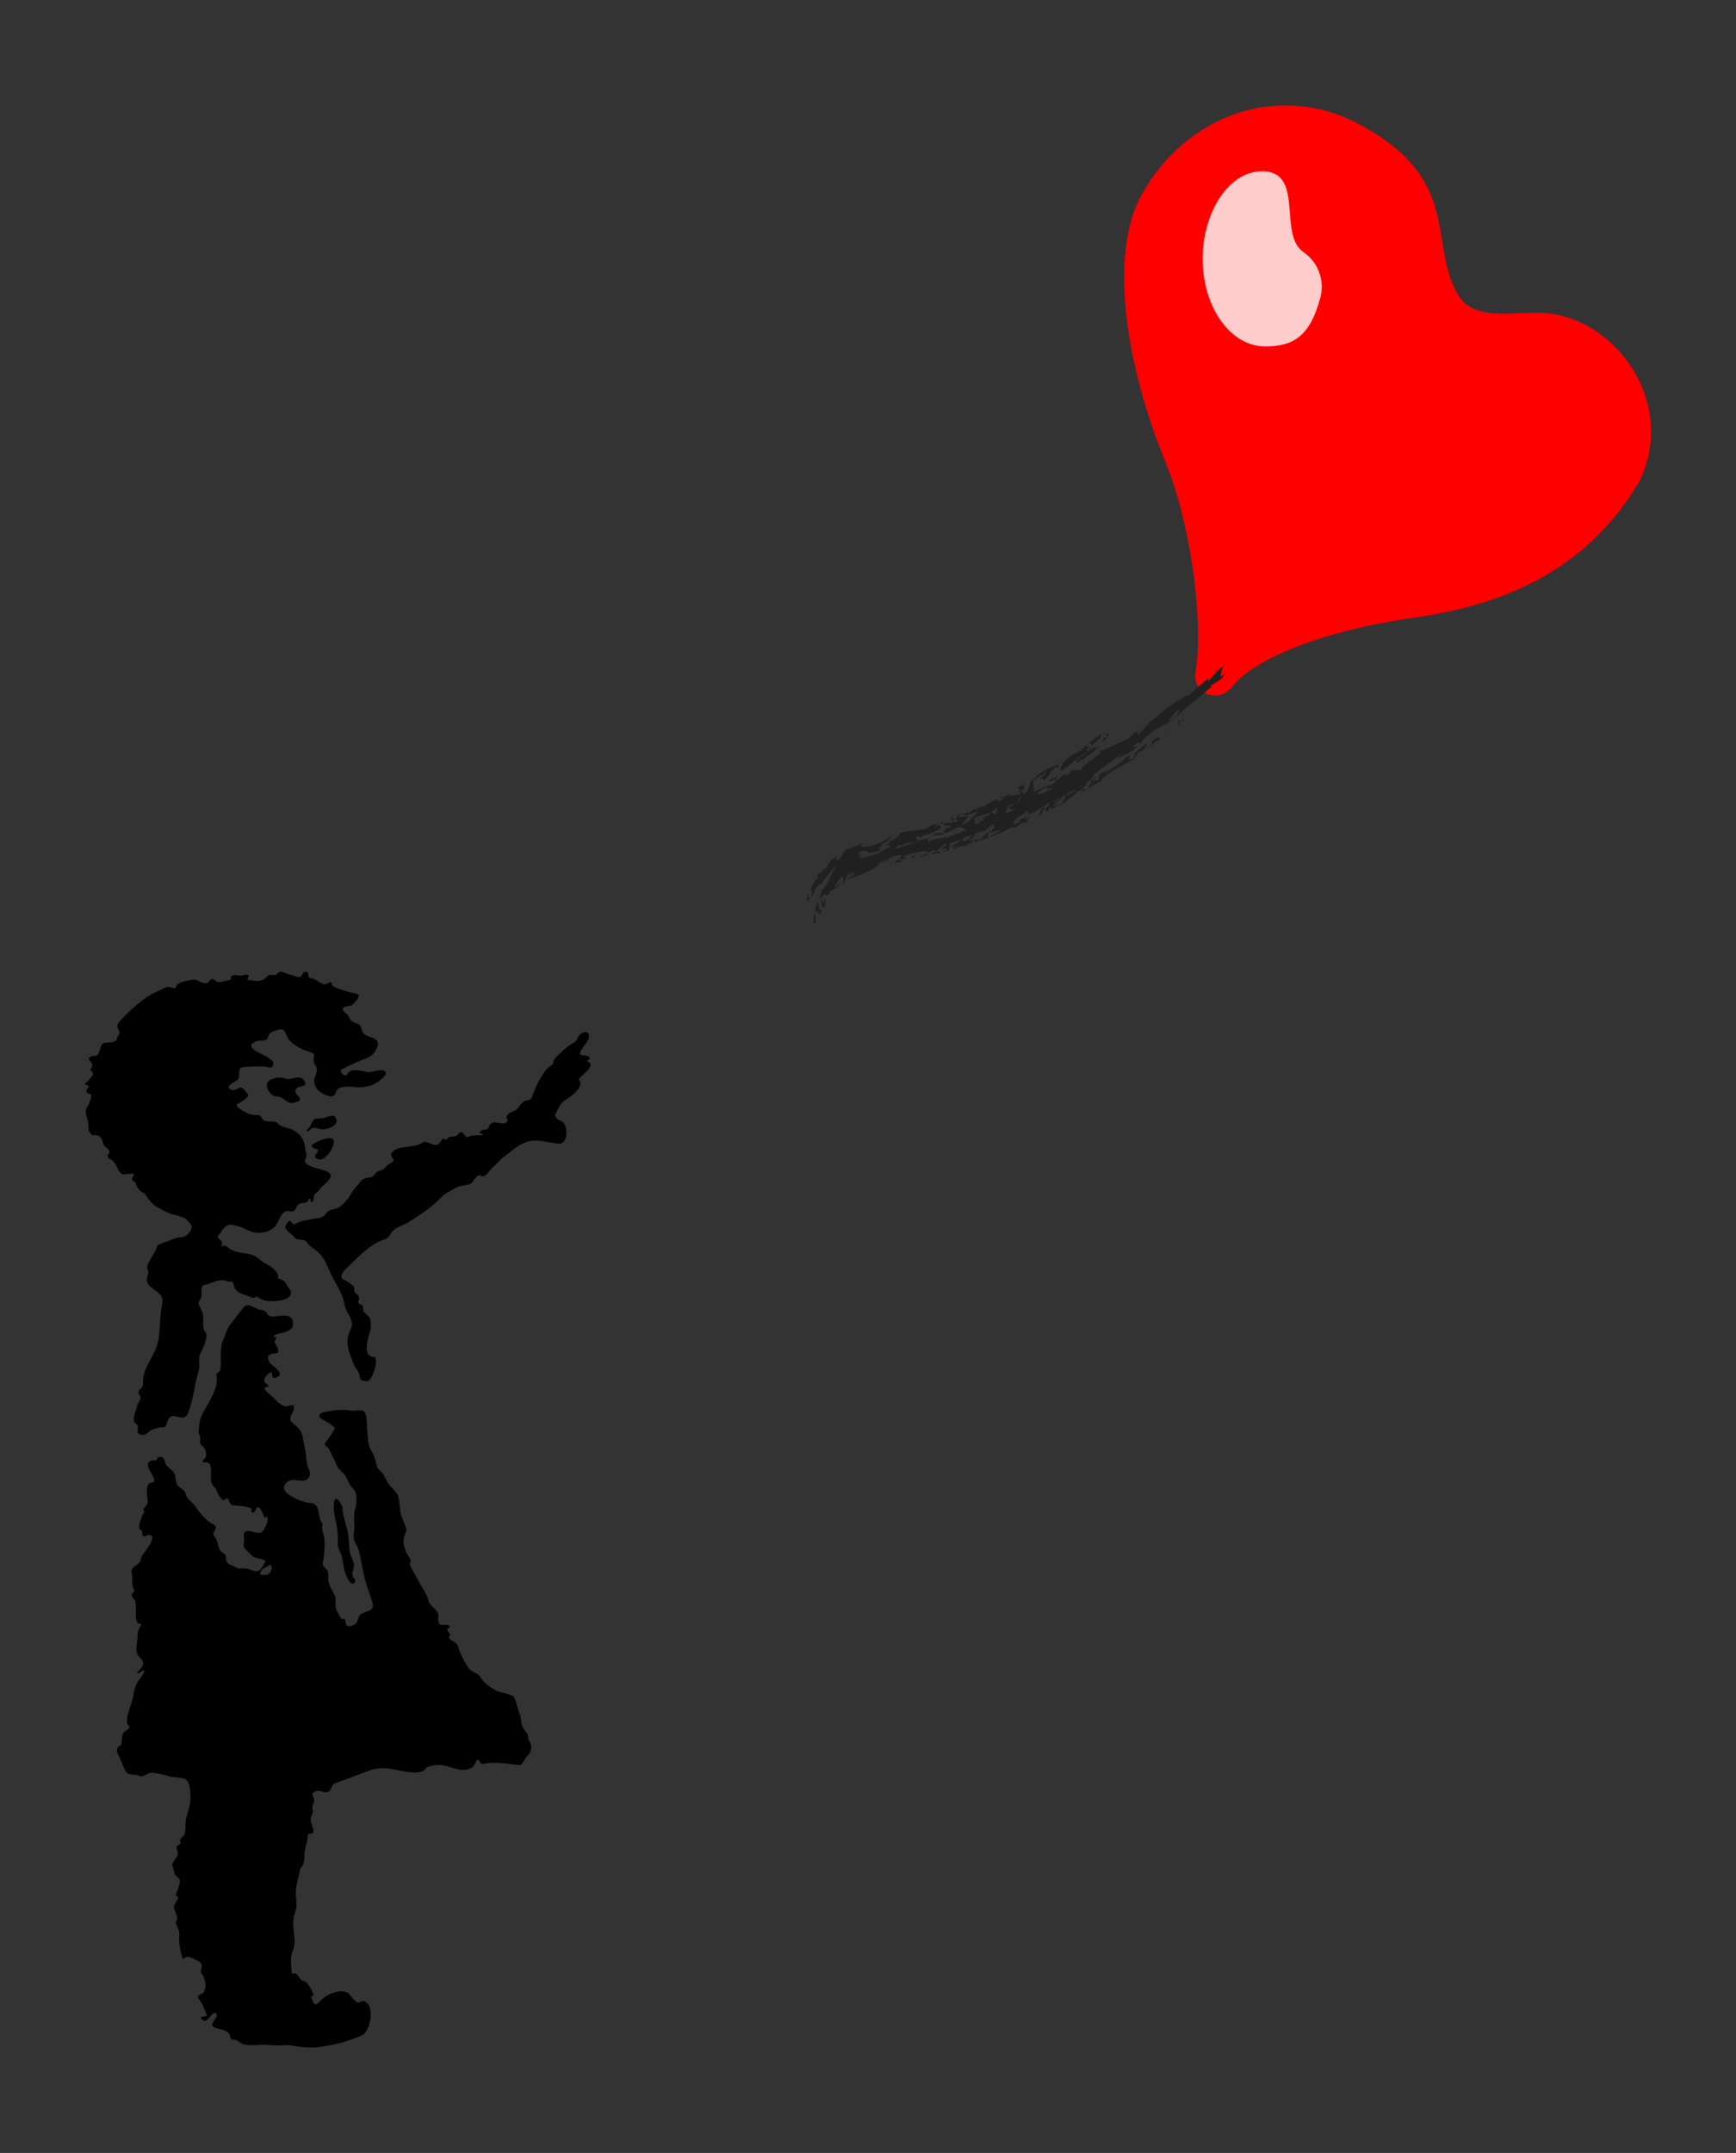 <?xml version="1.0" encoding="utf-8"?>
<!DOCTYPE svg PUBLIC "-//W3C//DTD SVG 1.1//EN" "http://www.w3.org/Graphics/SVG/1.1/DTD/svg11.dtd">
<svg version="1.1" id="Layer_1" xmlns="http://www.w3.org/2000/svg" xmlns:xlink="http://www.w3.org/1999/xlink" x="0px" y="0px"
	 viewBox="0 0 1430.85 1773.637" enable-background="new 0 0 1430.85 1773.637" xml:space="preserve">
<rect x="0" y="0" width="1430.85" height="1773.637" fill="#333333" stroke="none"/>
<g>
	<g>
		<path fill="#FF0000" d="M1015.518,565.712c-10.986,14.237-33.341,6.244-30.072-12.662
			c6.507-37.634-2.797-117.412-24.269-170.937c-33.346-80.338-47.658-173.047-20.048-222.113
			c37.068-65.872,113.573-93.392,180.434-56.979c84.435,45.984,54.946,97.417,80.368,140.161
			c11.652,19.59,38.651,14.842,63.662,14.421c62.607-1.055,117.651,71.751,85.996,138.227
			c-39.786,67.945-102.56,101.157-185.182,112.903C1080.07,521.006,1030.375,546.457,1015.518,565.712z"/>
		<path opacity="0.8" fill="#FFFFFF" d="M1074.534,207.873c11.958,8.172,17.438,23.152,13.76,37.16
			c-8.673,33.026-23.241,40.356-45.693,40.356c-28.361,0-51.352-32.282-51.352-72.103s23.073-74.26,51.352-72.103
			C1074.871,143.645,1053.292,193.356,1074.534,207.873z"/>
		<g>
			<path fill="#202020" d="M671.395,752.506c-0.428,3.622-1.307,3.611-0.652,7.296c-3.429-2.759,2.464,2.316,1.198,1.738
				C672.807,758.865,672.01,751.59,671.395,752.506C671.296,753.341,671.611,752.184,671.395,752.506z"/>
			<path fill="#202020" d="M675.397,750.205c-0.14-2.1-0.591-7.117-1.633-7.049
				c-0.938,2.891-1.962,5.978-2.03,8.494c0.207-1.352,1.347,1.228,2.119-1.598
				c0.319,1.088,0.723,2.144,1.211,3.168C677.303,752.77,678.739,746.982,675.397,750.205z"/>
			<path fill="#202020" d="M671.734,751.649c-0.004,0.018-0.009,0.048-0.014,0.068
				C671.724,751.696,671.73,751.667,671.734,751.649z"/>
			<path fill="#202020" d="M869.872,640.76c3.726-2.3-6.516,2.933-6.073,2.627
				c0.983-0.339,1.477-0.101,1.482,0.714c-0.381-0.067,6.07-2.942,4.417-0.619c0.567-1.026,2.212-4.346,2.608-5.514
				C871.452,638.861,870.641,639.792,869.872,640.76C870.443,640.408,871.716,639.691,869.872,640.76z"/>
			<path fill="#202020" d="M1000.19,555.509c-0.696,0.719-0.691,0.929-0.497,1.003
				C999.899,556.195,1000.078,555.872,1000.19,555.509z"/>
			<path fill="#202020" d="M872.878,636.698l0.763-1.699C873.269,635.561,873,636.157,872.878,636.698z"/>
			<path fill="#202020" d="M871.866,656.592C872.03,656.929,872.895,654.83,871.866,656.592
				C871.892,656.645,871.991,656.378,871.866,656.592z"/>
			<path fill="#202020" d="M899.996,615.552c0.124-0.107,0.229-0.197,0.377-0.325
				C900.226,615.328,900.104,615.439,899.996,615.552z"/>
			<path fill="#202020" d="M856.165,672.031c5.049-3.854,1.336-2.524,5.526-7.122
				C858.268,665.044,857.267,669.689,856.165,672.031z"/>
			<path fill="#202020" d="M966.988,590.093l0.036,0.115C967.029,590.155,967.012,590.12,966.988,590.093z"/>
			<path fill="#202020" d="M967.178,590.678l-0.154-0.471C967.013,590.505,966.575,591.095,967.178,590.678z"/>
			<path fill="#202020" d="M872.866,637.797C872.107,635.715,872.295,637.956,872.866,637.797
				C872.771,637.536,872.667,637.852,872.866,637.797z"/>
			<path fill="#202020" d="M872.204,641.846c-1.296,1.031-2.232,1.146-2.928,2.733
				C870.252,643.667,871.228,642.756,872.204,641.846z"/>
			<path fill="#202020" d="M895.761,617.153c6.021-4.059-2.809,5.748,4.236-1.601c-3.562,3.036-0.9-2.64-4.635,0.188
				c0.425-1.919,1.605-3.127,3.538-3.627c0.825,1.032,0.705,2.071-0.359,3.117c3.114-2.513,7.997-5.92,9.723-9.585
				c-0.897-2.014-12.119,7.561-13.622,9.33c0.109-0.666,0.219-1.331,0.328-1.997
				c-2.505,8.965-17.979,6.826-21.33,22.021c1.166-1.774,2.738-0.768,1.902,1.226
				c0.281-1.366,0.975-2.485,2.08-3.357c-0.682,1.482,23.251-18.165,15.31-11.582
				C899.333,617.907,895.597,620.611,895.761,617.153z"/>
			<path fill="#202020" d="M885.917,627.247c0.174,0.005,0.332-0.028,0.492-0.065
				C886.293,627.15,886.142,627.162,885.917,627.247z"/>
			<path fill="#202020" d="M892.499,621.517C892.514,621.717,893.6,620.934,892.499,621.517
				C892.502,621.562,892.607,621.46,892.499,621.517z"/>
			<path fill="#202020" d="M875.23,639.153C874.131,642.063,875.296,639.164,875.23,639.153
				C875.068,639.58,875.427,639.187,875.23,639.153z"/>
			<path fill="#202020" d="M873.297,638.147C872.728,637.216,872.998,638.166,873.297,638.147
				C873.297,638.147,873.076,638.161,873.297,638.147z"/>
			<path fill="#202020" d="M919.656,612.97l0.35-0.494C919.731,612.675,919.658,612.83,919.656,612.97z"/>
			<path fill="#202020" d="M902.211,615.222c-0.847,0.584-15.873,10.54-15.519,13.072
				c1.33-1.07,1.781-1.167,1.353-0.292c1.515-0.626,2.75-1.604,3.704-2.933c0.108,0.461,0.098,0.917-0.033,1.368
				c1.45-1.456,15.318-10.782,14.426-12.163C895.788,622.865,906.466,614.655,902.211,615.222z"/>
			<path fill="#202020" d="M878.12,637.295c0.115-0.051,0.255-0.145,0.357-0.176
				C878.371,637.171,878.24,637.236,878.12,637.295z"/>
			<path fill="#202020" d="M851.624,642.206c4.48-5.722,13.737-9.636,20.982-12.837c0.073,0.083,0.387,3.284-1.176,4.143
				c-0.033-0.835,0.087-1.65,0.359-2.445c-6.565,3.772-5.777,7.205-10.87,11.582
				c-1.147-1.442-2.642-1.717-4.487-0.824c-1.728,1.01,7.239-5.153,5.539-5.868
				c-3.903,3.079-5.104,3.852-3.605,2.321C857.93,638.459,852.111,643.12,851.624,642.206z M853.664,640.735
				l1.443-0.543C854.645,640.098,854.143,640.367,853.664,640.735z"/>
			<path fill="#202020" d="M684.798,734.068c-0.122,0.075-0.262,0.16-0.374,0.229
				C684.545,734.28,684.673,734.182,684.798,734.068z"/>
			<path fill="#202020" d="M808.652,685.262l-0.882,0.279C808.128,685.467,808.406,685.368,808.652,685.262z"/>
			<path fill="#202020" d="M791.016,697.907l-1.165,0.838C790.354,698.546,790.703,698.251,791.016,697.907z"/>
			<path fill="#202020" d="M691.71,727.402C691.766,727.307,691.979,726.951,691.71,727.402L691.71,727.402z"/>
			<path fill="#202020" d="M749.711,705.298c-0.231-0.098-0.481-0.176-0.804-0.204
				C748.985,705.256,749.281,705.313,749.711,705.298z"/>
			<path fill="#202020" d="M791.23,697.752C791.142,697.747,790.705,698.057,791.23,697.752
				C791.191,697.75,791.23,697.752,791.23,697.752z"/>
			<path fill="#202020" d="M819.144,686.787c0.162-0.133,0.313-0.244,0.48-0.4
				C819.379,686.53,819.246,686.66,819.144,686.787z"/>
			<path fill="#202020" d="M816.006,682.568c0.182-0.119,0.35-0.244,0.469-0.372L816.006,682.568z"/>
			<path fill="#202020" d="M846.615,672.693l1.015-0.766C847.089,672.216,846.802,672.463,846.615,672.693z"/>
			<path fill="#202020" d="M819.491,682.389c0.035-0.104,0.071-0.207,0.084-0.301
				C819.439,682.208,819.404,682.338,819.491,682.389z"/>
			<path fill="#202020" d="M676.246,736.441C676.274,736.395,676.026,735.939,676.246,736.441
				C676.26,736.418,676.246,736.441,676.246,736.441z"/>
			<path fill="#202020" d="M676.956,740.184c-0.128,0.294-0.261,0.599-0.392,0.899
				C676.766,740.783,676.905,740.458,676.956,740.184z"/>
			<path fill="#202020" d="M732.185,706.967c-0.372-0.161-1.167-0.251-0.92-0.631
				C730.793,706.863,731.09,707.72,732.185,706.967z"/>
			<path fill="#202020" d="M671.027,724.801c0.049,0.322,0.021,0.648-0.009,0.97
				C671.133,725.219,671.249,724.738,671.027,724.801z"/>
			<path fill="#202020" d="M671.018,725.771c-0.057,0.274-0.12,0.562-0.15,0.82
				C670.941,726.32,670.991,726.043,671.018,725.771z"/>
			<path fill="#202020" d="M736.124,690.479c0.11,0.097,0.258,0.163,0.431,0.15
				C736.445,690.406,736.3,690.391,736.124,690.479z"/>
			<path fill="#202020" d="M675.935,741.623c0.874,1.239,1.665,7.742,3.42,5.966c0.985-2.585,1.394-5.258,1.226-8.018
				c-2.787,6.71-4.296,5.246-0.686-0.048C677.075,743.337,676.97,741.722,675.935,741.623
				C676.212,742.016,676.161,741.645,675.935,741.623z"/>
			<path fill="#202020" d="M668.837,733.912C668.793,734.029,668.617,734.507,668.837,733.912L668.837,733.912z"/>
			<path fill="#202020" d="M836.32,651.864l0.147-0.55C836.272,651.623,836.244,651.786,836.32,651.864z"/>
			<path fill="#202020" d="M674.963,734.724l-0.002,0.003C674.968,734.696,674.972,734.69,674.963,734.724z"/>
			<path fill="#202020" d="M827.935,655.748c-0-0.032-0.003-0.069,0.004-0.111
				C827.923,655.684,827.937,655.714,827.935,655.748z"/>
			<path fill="#202020" d="M835.942,679.346c0.038,0.04,0.064,0.084,0.123,0.114
				C836.226,679.312,836.113,679.307,835.942,679.346z"/>
			<path fill="#202020" d="M827.974,655.848c-0.015-0.031-0.034-0.06-0.039-0.1
				C827.945,655.786,827.945,655.825,827.974,655.848z"/>
			<path fill="#202020" d="M787.789,676.52c0,0,0.199,0.142,0.474,0.248
				C788.311,676.639,788.188,676.549,787.789,676.52z"/>
			<path fill="#202020" d="M796.797,675.189c0.068,0.019,0.112,0.043,0.196,0.06L796.797,675.189z"/>
			<path fill="#202020" d="M735.588,711.365c0.419-0.098,0.722-0.212,0.972-0.332
				C736.25,711.089,735.923,711.183,735.588,711.365z"/>
			<path fill="#202020" d="M827.939,655.638c0.033-0.15,0.099-0.321,0.231-0.554
				C828.023,655.336,827.961,655.505,827.939,655.638z"/>
			<path fill="#202020" d="M776.579,686.294C776.906,685.847,776.698,686.131,776.579,686.294L776.579,686.294z"/>
			<path fill="#202020" d="M771.813,686.808c1.347-1.955-4.393,1.711-4.399,2.116
				c5.091-1.789,6.377-0.154,11.155-1.82C777.106,686.719,774.367,685.518,771.813,686.808
				C771.93,686.637,775.552,684.92,771.813,686.808z"/>
			<path fill="#202020" d="M772.016,686.349c0.221-0.141,0.407-0.29,0.536-0.458
				C772.194,686.015,772.086,686.171,772.016,686.349z"/>
			<path fill="#202020" d="M755.707,688.885c-0.19,0.09-0.393,0.199-0.643,0.356
				C755.188,689.173,755.462,689.02,755.707,688.885z"/>
			<path fill="#202020" d="M867.414,645.386C867.127,645.048,862.096,647.284,867.414,645.386
				C867.185,645.117,867.414,645.386,867.414,645.386z"/>
			<path fill="#202020" d="M714.007,706.429C715.127,706.121,714.957,705.646,714.007,706.429
				C714.259,706.36,714.217,706.256,714.007,706.429z"/>
			<path fill="#202020" d="M770.126,690.034c0.377-0.254,0.523-0.445,0.583-0.613
				C770.46,689.569,770.245,689.754,770.126,690.034z"/>
			<path fill="#202020" d="M713.073,704.49C711.91,704.156,707.301,704.517,713.073,704.49
				C712.665,704.373,711.926,704.495,713.073,704.49z"/>
			<path fill="#202020" d="M710.325,705.253l0.046-0.037C710.353,705.223,710.341,705.24,710.325,705.253z"/>
			<path fill="#202020" d="M868.822,645.046c2.032-1.218,5.62-5.997,9.298-7.751
				c-3.509,1.961,2.857,1.025,4.16-0.77c-1.605-0.835-1.061,0.98,0.915-2.841
				c0.199,1.149-0.246,2.077-1.334,2.783c3.868-4.301,6.923-0.901,9.732-2.744
				c-3.351-0.46,19.11-14.918,18.738-16.063c-1.184,0.676-1.925,1.665-2.222,2.968
				c-0.765-0.561-1.618-0.8-2.56-0.717c2.042-1.514,4.248-2.733,6.617-3.657
				c3.316-0.468,16.579-7.651,16.548-7.134c3.058-1.589,6.051-5.791,8.32-7.965
				c-0.94,0.902-1.238,1.937-0.894,3.103c1.458-1.387,2.532-3.999,1.598,0.801
				c2.788-0.878,5.657-6.185,8.188-8.308c-0.074-0.429,20.083-17.258,27.162-20.993
				c-0.448,0.428-0.758,0.943-0.93,1.545c1.332-1.801,6.468-5.828,6.907-3.775
				c0.081,0.073,15.297-14.032,17.843-15.863c-1.32,0.873-1.771,1.991-1.353,3.355
				c4.286-3.69,8.002-9.528,13.332-12.459c-3.361,5.639-1.562,4.595-3.158,8.502
				c3.219-0.696,2.325-0.88,4.191-2.808c-2.574,7.048-8.809,7.334-12.014,10.925
				c0.511,0.802,1.106,0.672,1.786-0.389c-0.082-0.156-17.527,15.026-17.291,14.767
				c0.176-1.626-12.822,10.96-13.284,11.448c0.425-2.045,1.474-3.736,3.148-5.074
				c-1.027-3.255-3.896,11.831-0.322-1.608c-3.632,2.06-5.829,5.877-8.636,8.88
				c1.819,0.612,2.96,0.065,3.422-1.639c0.39,0.494,0.897,0.594,1.522,0.298
				c-8.102,5.613-24.32,11.744-28.583,21.967c0.382-0.924,0.857-1.8,1.423-2.628
				c-0.693,1.176-1.686,1.862-2.978,2.056c4.76-2.479-1.127-0.348,0.484-2.008
				c-9.692,6.704-1.281,3.247-1.129,3.096c-2.179,3.669-6.071,5.047-8.069,6.462
				c1.083-0.56-7.967,2.174-7.46,5.488c-1.607,0.18,2.348-2.885-0.559-2.329
				c1.365-0.97,2.497-2.156,3.395-3.559c-2.341,2.325-24.453,18.868-24.775,18.243
				c0.637-0.297,1.298-0.528,1.98-0.694c-3.86,8.819-25.432,15.838-33.411,23.342
				c1.298,1.55,5.137-4.508,6.734-4.25c-2.111,2.682-4.58,4.986-7.406,6.91
				c3.284-0.16,6.258-1.228,8.923-3.204c-2.188,0.487-2.206,0.254-0.053-0.699
				c-0.694-0.034-1.387-0.068-2.08-0.101c4.299-1.791,3.056-3.148,3.78-4.945
				c4.894-0.626,8.193-4.649,8.105-4.559c0.615-0.762,1.23-1.524,1.845-2.286c3.27-0.084,2.265-0.255,7.11-3.422
				c-0.689,3.392-5.184,7.834-9.431,7.26c0.953,0.307,1.073,0.862,0.363,1.665
				c1.238-0.831,2.558-1.502,3.961-2.013c-6.763,3.16-11.836,9.241-14.771,10.947
				c-0.444,0.258-7.037,1.607-8.65,4.201c-0.552-0.66-0.589-1.36-0.108-2.099c-2.203,0.417-3.127,2.899-3.546,4.455
				c2.266-0.867-2.205-2.956-2.102-0.387c-1.227-2.151,5.245-6.495,3.579-7.681
				c-0.125,0.706-15.617,10.703-14.942,8.757c0.717,0.919,0.953-0.433,0.964-0.667
				c-3.276,2.232-3.46,1.945-3.927-1.597c-4.266,4.712-11.831,6.222-11.683,12.139
				c0.653-1.241,9.951-3.146,3.94-3.104c0.76-1.361,5.606-3.264,7.445-3.928
				c-0.185,1.131-0.802,1.991-1.85,2.579c0.963,0.926,4.247-2.716,4.963-2.723
				c-0.408,0.004-3.633,4.597-4.313,5.206c-3.602-1.019-5.546,3.155-11.073,4.796c2.61-1.591-1.347-1.4-3.16,0.63
				c-1.2-0.576-1.049-1.088,0.454-1.536c0.67,2.593-25.802,12.119-29.442,12.061
				c1.204-0.691,1.559-1.632,1.063-2.821c7.489,3.07,5.814-3.863,12.855-5.49c0.99-4.764-2.663,4.596-2.149,4.6
				c0.377-0.508,11.553-5.038,10.323-6.438c-2.488,1.028-5.02,1.935-7.596,2.719
				c0.326-2.614,1.354-3.912,3.084-3.896c-0.087-1.204-0.531-2.272-1.332-3.204
				c-1.636,1.463-3.478,2.593-5.526,3.389c0.907,1.03,1.936,1.031,3.087,0.004
				c-2.491,0.71-3.523,1.923-7.354,2.693c5.555-2.493-13.228,5.126-14.942,4.873
				c-0.751,7.632,6.973-1.585,7.938-2.626c-2.175-0.563,3.486,1.075,3.287,0.281
				c-3.983,2.075-4.599,2.928-1.85,2.56c-1.291,0.589-2.643,0.958-4.058,1.106
				c0.655,0.709,0.266,1.136-1.168,1.283c1.608-0.85,3.147-0.823,4.619,0.081
				c-2.147,2.465-14.583,5.763-17.371,6.978c0.865-1.909,5.329-3.086,7.201-5.29
				c-2.387,2.084-5.852,2.911-7.863,3.841c-1.958-0.733,9.545-6.898,9.552-6.915
				c-3.719,0.855-7.373,1.931-10.962,3.226c-1.589,12.089-0.596,1.975-8.777,8.096
				c-3.999,0.302-2.32,0.338-6.331,1.235c-0.198-4.449,12.072-0.722,12.509-4.251
				c-0.416-1.66-6.656,0.454-5.782,0.457c1.198-0.413,7.968-6.141,3.731-5.399
				c0.597,0.771-7.557,8.783-8.349,5.314c-1.582,0.692-5.789,2.323-6.155,3.259
				c-0.726,1.856,3.03-0.487,2.739-0.394c-4.134,4.072-23.495,5.079-11.74,1.096
				c-0.734,1.355-1.913,2.148-3.538,2.377c1.279,1.894,13.303-2.227,13.196-4.848
				c-1.593-1.394-19.077,2.525-20.665,4.168c0.14,0.046,2.841,0.346,3.57,0.637
				c-2.558,1.257-2.094,1.231-5.156,1.599c0.805-0.993,0.105-0.817-2.099,0.527
				c8.577,1.208,0.166,1.828-3.628,2.498c0.411-0.194,6.566-5.8,6.539-5.929
				c-0.677-3.162-16.746,4.896-19.877,6.396c0.784-0.011,1.568-0.022,2.352-0.033
				c-3.769,3.646-14.291,8.713-19.837,10.329c0.78,0.15-8.924,3.433-8.966,3.274
				c4.221-2.268,3.859-3.262,8.052-4.577c0.308,2.732-2.554-3.527-0.779-3.291
				c-1.112,1.839-2.606,3.271-4.481,4.295c0.933-1.011,1.698-2.139,2.295-3.382
				c-4.325,1.873-6.77,11.452-7.648,10.427c0.581-0.864,2.031-7.953-1.33-5.688
				c-1.566,2.795-4.5,4.984-4.987,8.514c3.591-1.798,5.02-5.24,3.406-2.887
				c0.354-0.628,1.922-1.528,2.073-1.907c-3.374,4.961-1.632,3.675-8.572,7.494
				c1.043-1.045-1.067,1.041-2.489,3.838c-2.938-1.396-3.603-1.887-5.354,2.279
				c0.19-0.801-0.281-0.59-1.415,0.633c-0.398-2.235,1.922-5.205,1.746-7.649
				c-5.885,6.51-1.015,1.081-1.965,2.147c7.208-4.378,8.54-15.079,14.056-21.814
				c-2.05,0.056-8.415,9.675-8.732,9.158c0.537-0.151,0.932-0.503,1.184-1.058
				c0.487-1.381-6.98,10.231-6.159,6.596c-0.969,1.245-2.034,2.402-3.193,3.469
				c3.485-6.099-0.662,0.299-1.224,3.315c0.296-0.441,0.6-0.876,0.912-1.306c-1.015,2.051-2.264,3.95-3.749,5.698
				c-0.17-0.507,1.659-7.671,1.533-7.38c-0.316,1.073-0.919,1.889-1.81,2.446
				c-0.554-3.69,6.8-13.317,5.354-10.046c0.376,0.218,1.863-3.911-0.804-1.977
				c2.048-4.052,4.179-1.982,6.248-6.589c-0.997,0.737-0.575,0.303,1.265-1.301c-2.29,3.506-0.14,0.193,0.526,1.123
				c1.175-2.812,3.256-5.731,5.144-8.037c-1.253,0.807,4.506-1.781,4.369-3.219c0.174-0.021-1.745,4.523-1.075,4.583
				c3.254,0.289,5.23-6.189,6.957-7.905c-5.314,0.87,16.774-6.557,13.286-6.185
				c0.919-1.223,0.957,4.14-0.818,2.66c5.338,1.523,21.313-3.624,27.473-10.106
				c-0.511,0.97-4.581,7.106-5.704,4.648c0.826,0.197,1.33,0.702,1.513,1.516
				c5.164-1.802,9.526-4.82,9.48-6.59c-0.06-2.335,20.382-3.383,21.041-3.896
				c2.203-1.298,6.188-3.662,4.893-3.318c3.496-1.198,21.653-2.008,22.542-3.495
				c-0.439-1.352-1.288-1.659-2.547-0.92c1.142-2.738,3.159-4.539,6.051-5.404
				c-0.482,0.421-2.76,1.985-3.87,3.337c3.05-0.661,5.399-0.164,7.917-1.047c2.242,0.942-5.429,6.389-4.565,7.249
				c4.125-0.78,11.345-8.227,13.197-11.335c-3.112,1.258-6.246,2.457-9.403,3.597
				c2.704-3.121,5.036-4.857,9.284-5.751c-1.767-0.141,7.069-3.429,3.85-0.882
				c4.999-4.206,8.304-4.231,12.863-7.344c0.515,1.185,0.045,2.137-1.409,2.857
				c3.659-0.98,7.319-3.036,6.774-4.812c0.629,0.711,5.082-2.585,6.558-2.228
				c-1.651,1.146-3.359,2.198-5.124,3.158c2.072-1.422,9.924-2.156,10.385-2.37
				c5.189-3.164-6.089-2.366-3.685-1.791c1.247-0.524,4.388-0.788,5.572-1.903
				c-1.154,0.026-1.978-0.474-2.473-1.503c1.947-3.244,3.523-0.999,5.828-3.324
				c-1.609,4.688,0.08,3.291-3.518,5.939c2.214,2.084,1.296-2.087,1.504,2.183
				c6.191-1.178,4.584-10.352,8.561-12.49c-0.374,3.499,0.558,7.274,0.646,10.799
				c4.26-2.16,8.605-4.133,13.036-5.918c2.35,1.26-3.673,4.141-3.95,4.382
				c1.387-0.545,1.934-1.449,1.639-2.712c-2.94,1.48-5.608,3.348-8.004,5.605c2.941,1.648,9.45-2.791,11.88-3.82
				c0.896-1.517-0.001-1.35-2.692,0.501C860.896,651.875,869.107,644.133,868.822,645.046z M997.293,559.825
				c-0.041,0.188-0.045,0.375-0.002,0.575C997.245,560.193,997.093,560.151,997.293,559.825z M829.087,669.992
				c2.969-1.116,5.938-2.233,8.908-3.349c-2.645,0.857-4.85,0.434-6.617-1.267
				c1.891-0.759,3.547-1.829,4.967-3.207C828.663,663.583,828.575,669.763,829.087,669.992z M825.221,666.874
				C822.376,667.591,825.193,669.207,825.221,666.874C823.456,667.319,825.217,667.199,825.221,666.874z
				 M824.328,668.715c0.191-0.068,0.359-0.115,0.47-0.087L824.328,668.715z M856.191,654.157
				C855.07,655.008,859.497,652.49,856.191,654.157C856.126,654.206,856.736,653.882,856.191,654.157z
				 M852.354,654.69C853.655,656.29,853.594,654.682,852.354,654.69
				C852.354,654.69,852.923,654.686,852.354,654.69z M840.488,657.105c-0.863,1.128-1.508,2.368-1.934,3.72
				C838.591,664.12,844.652,650.669,840.488,657.105C840.327,658.455,840.876,656.505,840.488,657.105z M695.58,713.276
				c-2.21-1.323,6.938-5.063,9.277-3.917C702.901,710.124,696.88,711.714,695.58,713.276
				C695.468,713.21,697.354,711.145,695.58,713.276z M723.14,703.34c0.283-0.206,9.037-5.709,11.767-6.37
				c-1.631-0.672-3.329-0.928-5.093-0.769c1.232-1.54,2.514-0.202,3.469-2.256
				c-2.603-1.952-5.99,1.433-7.35,3.177c0.973-0.025,1.946-0.049,2.919-0.074
				c-1.981,0.364-3.863,1.017-5.647,1.96c1.109,0.652,2.034,0.435,2.776-0.65
				c-0.824,0.604-0.903,1.224-0.236,1.859c-1.977,1.584-8.686,2.791-10.543,2.786
				c3.629-1.791-9.452-4.153-7.5,2.141c1.253-0.964,2.459-1.984,3.619-3.058c-0.88,1.178-1.746,2.367-2.598,3.566
				c2.996,0.087,0.804,0.061-0.306,2.179C713.815,705.473,717.847,705.109,723.14,703.34
				C722.918,703.501,720.403,704.255,723.14,703.34z M796.506,683.639c-7.738-6.378-12.112,3.338-19.698,2.458
				c1.326-1.01,2.31-2.292,2.954-3.845c-1.475,0.165-3.221,1.021-4.871,1.433
				c1.251-0.466,7.869-1.881,9.25-2.723c-0.853-1.505-5.058-0.977-6.444-0.241
				c0.485-0.783,0.782-1.631,0.893-2.543c-0.845,0.398-1.698,0.779-2.559,1.142c1.478-0.439,1.842-1.252,1.09-2.438
				c-0.759,0.695-5.789,3.61-6.908,3.657c1.521,0.864,2.725,0.395,3.612-1.408
				c-0.94-0.631,2.357,3.13,2.848,1.653c-4.409,4.322-10.96,6.731-17.856,8.166
				c0.805-0.262,1.545-0.183,2.222,0.238c-1.281-0.131-3.743,1.121-4.611,1.657
				c1.007-0.412,1.61-1.131,1.81-2.155c-6.849,0.427-1.921,1.573-1.947,4.085
				c-2.279,0.79-4.558,1.58-6.838,2.37c3.26-3.313-5.57,0.789-6.245,1.392
				c-2.471-1.103-2.029-0.448-5.344,2.338c10.957-1.683,19.925-7.937,28.883-8.252
				c-1.089,0.36-2.179,0.72-3.269,1.081c1.591,0.364,2.359,1.19,2.304,2.478
				c0.468-3.117,11.911-3.547,14.19-5.072c-3.168,1.911,3.16,0.22-0.634,1.688
				c0.451,0.071,6.6-3.261,4.012-2.128C781.673,689.405,793.964,684.96,796.506,683.639
				C794.37,681.878,795.615,684.102,796.506,683.639z M804.466,679.261c2.019-1.109,2.57-1.34,4.235-2.942
				c-2.102,0.268-2.483-0.32-1.144-1.765c-0.192,1.85,0.825,2.114,3.053,0.791
				c2.986-1.036-2.03-1.494-2.427-1.068c-0.312,0.568,13.145-5.643,7.456-3.914
				c4.355-3.809,0.869,2.213,5.913-0.68c-0.908-0.201-0.707-0.711,0.604-1.53
				c-1.75,1.276,0.346-3.192,0.634-2.865c-2.143,0.568-6.762,4.665-5.094,3.287
				c-4.995,3.479-19.848,4.245-13.271,7.604C801.841,676.915,803.311,677.693,804.466,679.261
				C805.237,678.838,803.714,678.24,804.466,679.261z M852.932,668.11
				C853.167,668.057,852.893,668.115,852.932,668.11C852.957,668.104,852.932,668.11,852.932,668.11z"/>
			<path fill="#202020" d="M675.47,737.376c0.004,0.709-0.821,1.904,0.03,2.087
				C674.712,739.025,676.753,737.207,675.47,737.376z"/>
			<path fill="#202020" d="M673.787,738.401C674.281,739.171,675.498,738.364,673.787,738.401
				C673.915,738.601,673.787,738.401,673.787,738.401z"/>
			<path fill="#202020" d="M667.487,736.985c0.718,10.233-2.041-1.629-1.415-0.894
				c-0.816,2.158-1.214,4.389-1.197,6.693C666.861,741.311,667.732,739.378,667.487,736.985
				C667.575,738.24,668.189,737.439,667.487,736.985z"/>
			<path fill="#202020" d="M665.768,734.409C665.276,737.224,665.574,735.52,665.768,734.409L665.768,734.409z"/>
			<path fill="#202020" d="M701.982,724.282c0.473,0.513,0.811-0.5,1.105-0.885
				C702.757,723.556,702.226,723.68,701.982,724.282z"/>
			<path fill="#202020" d="M977.247,592.058l9.31-7.566C983.869,586.655,981.344,588.592,977.247,592.058z"/>
			<path fill="#202020" d="M733.89,706.231c-2.22,1.408-4.441,2.816-6.661,4.224
				C730.803,710.539,735.427,704.933,733.89,706.231z"/>
			<path fill="#202020" d="M734.347,711.791C733.475,710.659,734.745,707.643,734.347,711.791
				C733.494,710.685,734.347,711.791,734.347,711.791z"/>
			<path fill="#202020" d="M714.07,695.944C715.407,693.713,714.359,695.463,714.07,695.944L714.07,695.944z"/>
			<path fill="#202020" d="M747.74,707.044C746.912,706.678,751.294,708.614,747.74,707.044L747.74,707.044z"/>
			<path fill="#202020" d="M747.206,707.786l0.267-0.373L747.206,707.786z"/>
			<path fill="#202020" d="M714.365,692.891C711.787,693.949,712.102,693.82,714.365,692.891L714.365,692.891z"/>
			<path fill="#202020" d="M729.084,695.425l-1.142,0.764C728.169,696.039,730.036,696.047,729.084,695.425z"/>
			<path fill="#202020" d="M757.374,705.202C761.275,702.453,756.754,705.64,757.374,705.202L757.374,705.202z"/>
			<path fill="#202020" d="M738.048,689.288c-1.124-0.737,2.459-0.907,0.44-1.296
				C736.924,688.551,737.705,688.886,738.048,689.288z"/>
			<path fill="#202020" d="M758.102,691.176c0.205-0.052,0.412-0.141,0.592-0.301
				C758.457,690.979,758.262,691.082,758.102,691.176z"/>
			<path fill="#202020" d="M758.102,691.176c-0.661,0.169-1.416-0.031-1.799,0.363
				C757.238,691.764,757.497,691.524,758.102,691.176z"/>
			<path fill="#202020" d="M765.577,688.901C762.41,690.95,765.597,688.923,765.577,688.901
				C765.577,688.901,765.912,689.277,765.577,688.901z"/>
			<path fill="#202020" d="M798.809,695.942c-4.245,0.749-2.575,0.077-5.771,2.043
				C794.983,697.363,796.906,696.682,798.809,695.942C796.44,696.36,796.014,697.189,798.809,695.942z"/>
			<path fill="#202020" d="M793.038,697.985c-0.264,0.111-0.516,0.217-0.823,0.346
				C792.574,698.233,792.824,698.114,793.038,697.985z"/>
			<path fill="#202020" d="M754.687,683.115C756.882,679.608,755.05,682.535,754.687,683.115L754.687,683.115z"/>
			<path fill="#202020" d="M802.275,695.169c-0.434,0.096-1.09,0.357-1.508,0.22
				C800.909,696.158,802.708,695.071,802.275,695.169z"/>
			<path fill="#202020" d="M788.744,683.824c-0.372-0.372-1.669,0.368-2.292,0.389
				C787.293,684.032,788.41,685.152,788.744,683.824z"/>
			<path fill="#202020" d="M807.492,689.758c-0.425,0.112-1.233-0.131-1.188-0.833
				C805.848,689.507,805.526,691.089,807.492,689.758z"/>
			<path fill="#202020" d="M792.756,682.602C792.086,682.882,788.849,684.231,792.756,682.602L792.756,682.602z"/>
			<path fill="#202020" d="M783.833,673.623c-0.551,0.588,2.429,4.761,2.406,2.447
				C786.235,675.665,784.022,671.738,783.833,673.623C782.493,675.051,783.792,674.029,783.833,673.623z"/>
			<path fill="#202020" d="M786.596,674.629c0.244-0.031,0.499-0.09,0.768-0.178
				C787.053,674.511,786.806,674.57,786.596,674.629z"/>
			<path fill="#202020" d="M811.562,671.553c-0.2,0.182-0.323,0.341-0.431,0.5
				C811.288,671.91,811.431,671.754,811.562,671.553z"/>
			<path fill="#202020" d="M794.868,670.967c-6.26-0.696,5.594,2.658,2.696-1.963
				C793.911,670.54,793.013,671.195,794.868,670.967z"/>
			<path fill="#202020" d="M832.46,682.554C831.749,685.313,832.605,682.275,832.46,682.554
				C832.46,682.554,832.834,681.837,832.46,682.554z"/>
			<path fill="#202020" d="M833.288,682.996l-0.273,0.087C833.086,683.089,833.175,683.065,833.288,682.996z"/>
			<path fill="#202020" d="M807.179,673.964c-0.827,0.217-1.446,0.496-2.079,1.005
				C805.493,675.096,807.556,674.555,807.179,673.964z"/>
			<path fill="#202020" d="M839.164,677.328C834.934,680.224,839.409,677.16,839.164,677.328L839.164,677.328z"/>
			<path fill="#202020" d="M848.322,675.568C849.359,674.839,851.096,673.619,848.322,675.568L848.322,675.568z"/>
			<path fill="#202020" d="M826.396,656.039c-2.899,1.022-0.868,2.191,1.012,0.952
				C824.971,655.24,826.018,660.728,826.396,656.039z"/>
			<path fill="#202020" d="M905.74,641.595c-0.377,3.438-4.24,0.298-2.885,0.138c0.883-0.542-2.771,4.791-2.073,2.052
				c0.747-1.38,1.643-2.655,2.69-3.825c-1.861,1.418-3.675,2.893-5.445,4.424
				c3.893-1.473-1.069,3.559-1.612,5.159c1.124-0.63,11.335-6.883,10.086-5.108
				c5.019-8.283,22.071-15.176,29.485-20.174c1.257-0.634-5.471,2.18-5.672,0.961
				c3.62-6.514-5.26,1.385-5.216,1.359c-3.774,4.11-9.725,6.474-15.123,10.661
				c0.452-0.789,0.904-1.578,1.356-2.367C909.739,635.309,903.222,640.033,905.74,641.595
				C905.64,642.506,905.291,641.317,905.74,641.595z"/>
			<path fill="#202020" d="M898.028,644.384c-0.321,0.119-0.664,0.292-1.03,0.557
				C897.391,644.751,897.718,644.567,898.028,644.384z"/>
			<path fill="#202020" d="M937.486,623.243l-1.499,1.019C936.491,624.006,936.988,623.696,937.486,623.243z"/>
			<path fill="#202020" d="M891.394,651.098c-0.125,0.006,0.316,2.106,3.152-0.445
				C892.957,648.192,893.809,650.847,891.394,651.098z"/>
			<path fill="#202020" d="M895.948,650.767C895.662,648.207,894.124,651.366,895.948,650.767
				C895.912,650.442,895.08,651.052,895.948,650.767z"/>
			<path fill="#202020" d="M883.945,631.285C884.611,630.71,886.8,628.817,883.945,631.285L883.945,631.285z"/>
			<path fill="#202020" d="M894.075,627.415c-1.033-0.125-2.092,1.112-2.449,1.526
				C893.134,627.982,892.605,628.601,894.075,627.415z"/>
			<path fill="#202020" d="M888.586,622.622C891.038,620.032,889.298,621.87,888.586,622.622L888.586,622.622z"/>
			<path fill="#202020" d="M946.109,612.132c0.221-0.183,0.436-0.36,0.659-0.546
				C946.445,611.805,946.253,611.976,946.109,612.132z"/>
			<path fill="#202020" d="M934.27,621.406c4.136-1.284-1.502,2.449,0.28,2.99c2.115-2.519,3.505-1.117,2.309-3.713
				c6.812-3.818,11.475-6.135,19.061-11.505c-0.003-0.927-0.356-1.706-1.058-2.336
				c-5.911,4.114-6.214,4.306-5.612,5.806c-1.624,2.459-3.849,4.06-6.676,4.802
				c1.156-1.04,3.764-5.565,3.534-5.318C941.914,614.906,937.968,617.997,934.27,621.406
				C938.429,620.115,937.931,617.345,934.27,621.406z"/>
			<path fill="#202020" d="M975.902,591.545l0.049,0.136C975.981,591.567,975.973,591.505,975.902,591.545z"/>
			<path fill="#202020" d="M974.408,592.393c0.744,1.321-2.358,4.407,1.933,0.311
				C975.097,592.298,975.02,593.48,974.408,592.393z"/>
			<path fill="#202020" d="M971.439,597.476c0.357-0.398,1.102-3.105,1.173-3.581
				C970.346,591.025,971.426,598.081,971.439,597.476z"/>
			<path fill="#202020" d="M959.003,605.492C958.888,605.408,957.453,604.35,959.003,605.492L959.003,605.492z"/>
			<path fill="#202020" d="M959.17,604.748C960.372,603.207,960.171,603.464,959.17,604.748L959.17,604.748z"/>
			<path fill="#202020" d="M963.533,602.272c0.529-0.261,1.095-0.579,1.754-1.006L963.533,602.272z"/>
			<path fill="#202020" d="M962.067,602.926C962.415,602.778,965.573,601.453,962.067,602.926
				C962.067,602.926,962.545,602.725,962.067,602.926z"/>
			<path fill="#202020" d="M960.381,604.073C961.85,605.327,964.774,603.349,960.381,604.073
				C961.065,604.657,960.381,604.073,960.381,604.073z"/>
			<path fill="#202020" d="M899.84,617.199C902.588,613.48,899.397,617.799,899.84,617.199L899.84,617.199z"/>
			<path fill="#202020" d="M907.795,613.083c0.238-0.338,0.395-0.63,0.526-0.912
				C908.036,612.471,907.845,612.767,907.795,613.083z"/>
			<path fill="#202020" d="M910.116,604.484c-0.032,0.004,5.175,1.865-0.038,3.613c0.434-0.593,0.361-1.053-0.218-1.38
				c-0.796,2.639,0.38,1.353-1.539,5.453C919.115,600.869,910.963,606.156,910.116,604.484
				C912.116,604.236,909.512,603.289,910.116,604.484z"/>
			<path fill="#202020" d="M906.635,604.347c-0.755,0.37-0.926,0.577-1.265,0.996
				C905.858,605.845,906.085,604.739,906.635,604.347z"/>
			<path fill="#202020" d="M931.146,606.293C930.932,603.481,930.134,605.808,931.146,606.293
				C931.121,605.965,930.752,606.104,931.146,606.293z"/>
			<path fill="#202020" d="M929.156,606.885l0.761-0.699C929.691,606.309,929.451,606.518,929.156,606.885z"/>
			<path fill="#202020" d="M931.338,606.379l-0.192-0.086C931.153,606.362,931.193,606.409,931.338,606.379z"/>
			<path fill="#202020" d="M968.473,599.372c0.293,0.469,0.957-0.407,1.29-0.845
				C969.388,598.738,968.793,598.938,968.473,599.372z"/>
			<path fill="#202020" d="M999.063,574.518l1.003-0.192C999.648,574.308,999.436,574.302,999.063,574.518z"/>
			<path fill="#202020" d="M1001.52,553.971c-0.043-0.102-0.041-0.215-0.018-0.337
				C1001.469,553.744,1001.472,553.855,1001.52,553.971z"/>
			<path fill="#202020" d="M1001.502,553.634c-0.044,0.143,2.828-2.675,3.21-3.176
				C1003.401,551.277,1002.331,552.336,1001.502,553.634C1001.733,552.892,1001.67,552.678,1001.502,553.634z"/>
		</g>
	</g>
	<g>
		<path d="M435.861,1433.756c-1.079-1.39-0.278-3.767-1.202-5.386c-1.11-1.944-2.761-3.489-3.755-5.518
			c-1.836-3.748-0.946-7.854-2.94-11.909c-1.343-2.731-2.897-12.363-5.316-13.75
			c-4.728-2.711-9.764-2.214-14.552-4.926c-4.691-2.658-9.228-5.733-12.05-10.463
			c-2.55-4.274-7.113-3.984-9.828-7.619c-2.62-3.507-5.654-9.832-7.43-13.928
			c-1.162-2.679-0.826-4.317-2.895-6.615c-1.023-1.137-5.612-2.899-5.799-4.355
			c-0.27-2.105,2.428-2.428-0.099-4.414c-1.159-0.91-1.966-2.395-0.336-3.444
			c3.43-2.208-1.69-3.28-3.99-2.727c-5.194,1.249-4.516-5.075-4.367-7.702c0.276-4.837-6.83-7.208-8.004-12.096
			c-1.36-5.661-5.381-10.736-7.953-15.902c-0.898-1.803-8.505-13.873-7.522-15.192
			c2.144-2.881-1.812-6.103-3.107-9.303c-3.025-7.472-2.799-10.377,0.323-17.526
			c0.556-1.273-4.528-12.106-4.953-14.645c-0.626-3.741-0.744-12.367-2.612-15.378
			c-2-3.225-5.78-6.042-7.864-9.683c-1.259-2.199-2.349-4.491-3.655-6.664
			c-1.271-2.114-5.11-4.792-5.534-7.081c-1.043-5.629-1.885-8.411-4.823-13.31
			c-2.841-4.736-2.282-10.407-2.922-15.664c-0.41-3.373,0.26-14.594-3.3-16.18
			c-1.879-0.838-3.777-0.662-5.738-0.312c-3.58,0.638-7.017-0.741-10.624-0.703
			c-5.861,0.062-10.529,0.891-16.086,1.967c-1.925,0.373-6.093,2.629-2.221,5.302
			c1.645,1.136,11.362,6.258,11.042,7.871c-0.62,3.122-5.56,8.813-7.339,11.793
			c-1.909,3.197,1.693,3.058,2.674,5.228c2.077,4.593,4.72,9.148,6.554,13.814c1.603,4.077,5.22,5.137,7.237,8.887
			c1.036,1.927,2.171,3.909,2.968,5.949c1.169,2.994,4.163,4.348,5.172,7.206
			c1.288,3.648,0.919,10.212-0.31,13.828c-1.74,5.12-0.247,10.46-0.675,15.699
			c-0.435,5.314-1.414,8.779,1.599,13.691c2.258,3.68,2.971,8.076,3.767,12.244
			c1.824,9.546,3.522,18.072,6.888,27.189c1.017,2.756,2.643,7.505,3.018,10.275
			c0.739,5.463-7.91,5.252-10.421,7.954c-2.157,2.322-1.617,5.933-4.385,7.868
			c-1.752,1.225-6.402,2.948-7.333-0.07c-1.252-4.062,0.664-4.585-3.37-4.158
			c-0.513,0.054-4.027-6.625-4.253-7.066c-2.128-4.153,0.057-8.55-1.49-12.172
			c-1.77-4.14-4.54-7.607-5.32-12.178c-0.863-5.056,1.302-6.92-2.714-10.688
			c-3.453-3.24-1.331-5.486-1.004-10.067c0.302-4.234,0.771-9.403,0.489-13.605
			c-0.283-4.231-3.199-8.29-1.45-12.574c-5.465-5.321-0.299-17.237-11.421-17.554
			c-4.312-0.123-23.153-7.039-20.291-13.759c4.414-10.365,15.725-0.233,20.083-6.836
			c2.721-4.122-0.58-7.212-1.335-11.167c-0.937-4.91-0.774-9.733-2.06-14.691
			c-1.027-3.96-1.035-8.628-3.109-12.234c-2.125-3.695-5.127-5.43-7.928-8.248
			c-2.358-2.372,1.281-6.742,1.917-9.124c1.67-6.255-1.706-4.088-5.286-3.419
			c-3.806,0.711-8.231-4.079-10.688-6.504c-1.336-1.319-7.502-6.326-7.841-7.795
			c-0.545-2.363,6.314-1.396,1.965-3.757c-6.139-3.333,2.02-10.632,3.648-9.808
			c1.51,0.764-1.208,6.246,4.598,3.913c7.397-2.972-4.999-10.208-6.011-11.991
			c-3.178-5.601-0.707-7.364,4.852-7.649c4.125-0.212,1.188-5.702,0.168-7.295
			c-2.243-3.503,0.539-3.09,0.424-6.143c-0.033-0.866-1.48,0.5-1.536,0.502
			c-0.532-0.482-0.615-1.06-0.248-1.734c1.336-1.448,5.955-1.875,7.766-2.432
			c4.743-1.461,8.532-3.033,7.626-8.912c-1.618-10.501-17.406-0.767-20.699-6.053
			c-3.103-4.98-5.521-2.777-10.001-5.227c-3.288-1.798-6.987-4.049-9.966-0.454
			c-3.566,4.305-6.819,8.901-10.419,13.218c-3.41,4.089-4.426,9.432-6.607,14.159
			c-2.026,4.39-1.478,12.46-1.729,17.273c-0.107,2.044,0.318,5.529-0.722,7.456
			c-1.013,1.876-3.382,1.842-2.764,4.499c2.178,9.364-7.249,22.698-11.357,30.59
			c-2.864,5.501-2.566,7.785-3.268,13.451c-0.524,4.234,1.89,5.294,1.116,9.446c-0.691,3.71,3.11,3.751,4.111,6.95
			c0.668,2.135,1.335,4.507,0.207,6.644c0.086-0.164-2.651,2.485-2.268,3.368c0.359,0.83,4.661-0.208,5.931,2.165
			c1.954,3.652,0.591,9.291,0.963,13.364c0.388,4.25,3.777,5.029,4.942,8.838
			c0.685,2.237,2.036,4.178,3.513,5.956c2.566,3.086,2.772-0.562,5.126-0.011c1.661,0.389,1.006,5.326,4.929,5.634
			c3.717,0.291,11.474,0.717,14.682,2.443c1.272,0.685-1.563,2.478,0.928,3.383
			c2.1,0.764,2.616-2.763,3.517-3.705c3.053-3.191,6.086,7.76,6.487,8.174c0.561,0.58,2.05-2.547,2.444-0.171
			c0.63,3.804-1.75,8.278-3.999,11.132c-2.319,2.942-8.024,0.036-11.215-0.152
			c-3.829-0.226-4.837,1.496-4.093,5.099c0.491,2.379-1.22,7.709,0.65,9.385c2.189,1.962,4.161,4.289,6.384,6.268
			c2.508,2.233,9.146,1.592,10.941,4.497c-0.316-0.511-3.667,5.444-3.804,5.626
			c-2.274,3.036-5.113,2.676-8.301,1.249c-3.545-1.587-6.435-1.609-10.088-1.19
			c-1.409,0.162-4.766-2.51-6.472-2.933c-3.272-0.812-4.575-3.687-4.155-6.857
			c0.326-2.463-4.252-3.184-5.422-6.037c-1.414-3.448-1.546-7.904-4.191-10.73c-3.346-3.576,5.402-6.988-1.408-10.174
			c-5.145-2.407-11.087-9.783-14.401-14.692c-1.433-2.123-7.396-7.021-7.632-9.195
			c-0.482-4.442-4.107-4.671-6.541-7.524c-2.31-2.708-1.5-7.332-3.152-10.529
			c-1.733-3.353-6.309-4.692-7.273-8.215c-0.791-2.892-1.43-6.024-5.362-4.977
			c-1.926,0.513-1.036,2.942-3.333,2.813c-2.404-0.135-4.013,0.011-5.463,2.247
			c-1.702,2.624,3.71,9.533,4.61,12.128c1.613,4.652-1.578,3.048-4.175,4.917
			c-2.109,1.518-1.379,10.011-0.983,12.279c0.872,4.992-1.249,5.141-3.321,8.192
			c-0.315,1.026,0.077,1.81,1.177,2.353c-0.563-0.437-2.671,4.439-2.75,4.703
			c-0.441,1.487-2.977,8.246-1.738,9.542c2.757,2.884,1.747-1.38,2.269,3.708c0.52,5.065,4.085,0.561,6.366,1.265
			c6.889,2.127-6.66,16.186-7.017,18.011c-0.689,3.519-1.065,5.004-4.42,7.011
			c-2.816,1.685-4.301,3.508-3.459,6.994c0.83,3.434-0.337,9.382,1.377,12.225c0.864,1.208,0.724,2.303-0.42,3.285
			c-2.747,2.409,0.2,4.427,1.498,6.431c2.664,4.113-2.21,21.037,5.376,19.228
			c-1.331,4.255-3.011,4.167-3.022,9.296c-0.009,4.644-2.33,11.943,0.016,16.224
			c1.77,3.231,4.959,3.763,4.434,8.216c-0.263,2.234-5.119,5.768-4.665,6.972c0.526,1.398,4.563-3.069,5.504-2.27
			c1.34,1.137-4.505,8.154-5.215,9.323c-2.472,4.07-3.166,7.979-3.861,12.612
			c-0.752,5.014-8.057,19.827-3.865,23.411c2.739,2.342-2.799,4.399-4.106,6.018
			c-2.26,2.801-0.167,9.332-3.138,10.837c-3.52,1.782-2.098,5.322-0.742,8.047
			c2.023,4.067,3.895,10.209,6.378,13.72c1.932,2.732,7.407,1.082,10.171,2.817
			c3.405,2.137,7.824-3.431,12.07-2.459c4.043,0.925,8.227,1.299,12.119,2.715
			c3.926,1.428,12.033,0.73,14.983,3.121c3.171,2.57,3.372,10.448,3.45,14.127
			c0.139,6.474-2.25,11.762-3.664,17.913c-0.957,4.163,0.151,8.835-1.299,12.844
			c-0.722,1.995-2.981,2.714-3.552,4.583c-0.598,1.956,1.605,2.718-0.939,3.988
			c-4.409,2.202-0.389,4.439-1.011,7.939c-0.483,2.713-5.692,6.98-4.366,9.694
			c1.335,2.73,0.718,6.572,3.502,8.509c3.967,2.761,2.465,5.173,1.139,10.141
			c-0.544,2.04-3.719,5.542-0.203,6.602c1.202,0.363-3.097,6.556-3.175,7.448
			c-0.394,4.53,4.61,8.915,1.5,13.18c-0.7,0.96,3.297,7.189,2.909,10.044
			c-0.75,5.526,0.283,11.042,1.542,16.408c2,8.529,2.052,0.621,6.821,2.592
			c2.364,0.977,7.366,2.848,9.133,4.76c2.534,2.741-1.243,6.977,0.936,9.121
			c3.282,3.23,5.012,14.934-0.747,16.729c-4.758,1.484-0.821,4.833,0.489,6.904
			c0.653,1.033,4.81,10.27,4.38,10.793c-0.807,0.98-8.162-0.003-2.905,3.825
			c3.608,2.627,7.012-7.318,9.978-5.954c4.753,2.186-6.214,8.978-1.169,11.553
			c3.496,1.784,12.7,2.147,13.259,7.342c0.186,1.73,1.182,2.898,3.01,2.923c3.718,0.05,4.726,2.811,8.057,3.736
			c6.929,1.924,13.848-0.281,20.822,0.705c6.442,0.911,12.976-0.536,19.709,0.517
			c7.81,1.221,14.248,2.155,22.087,1.132c12.333-1.609,23.367-4.582,34.557-9.3
			c7.842-3.306,11.631-25.392,2.119-28.532c-2.213-0.731-3.197,1.606-4.765,1.228
			c-2.088-0.503-5.329-4.246-6.457-5.949c-3.224-4.864-10.466-3.552-15.105-1.756
			c-4.061,1.572-8.365,4.556-11.19,7.878c-3.933,4.625-6.26-5.479-5.736-5.378
			c4.932,0.954-3.35-12.165-5.618-12.382c-4.336-0.414-4.359-5.013-7.614-6.454
			c-0.71-0.314-2.761,0.852-2.946-0.3c-0.359-2.235-0.395-4.664-0.593-6.923
			c-0.417-4.752,0.208-8.526,1.897-12.906c1.75-4.536,0.675-10.473,0.228-15.168
			c-0.467-4.898-0.744-9.68,1.002-14.386c2.112-5.692,1.314-9.021,0.795-14.951
			c-0.312-3.559,0.634-9.366,1.716-12.785c0.472-1.493,1.667-8.908,2.363-9.444
			c2.687-2.068,3.061-7.547,3.007-10.593c-0.089-5.047,2.132-9.107,2.578-14.072
			c0.489-5.456,0.608-2.4,3.831-3.953c2.922-1.407-1.326-7.918-1.281-10.518c0.041-1.822,0.454-3.557,1.241-5.204
			c1.299-2.757-0.188-3.739,0.21-6.35c0.41-2.693,2.167-3.643,1.219-6.669
			c-0.532-1.696-2.133-3.689,0.029-5.11c4.523-2.972,6.795,0.966,11.081-0.026
			c3.985-0.922,2.702-5.89,6.17-7.18c9.443-3.511,18.954-7.111,28.528-10.58
			c10.525-3.813,19.3-0.969,29.859,0.911c4.226,0.753,9.993,1.266,14.105-0.452
			c1.932-0.808,2.467-2.909,4.54-3.617c2.434-0.83,5.12-1.294,7.681-1.43c9.749-0.52,17.245,6.946,27.24,2.734
			c3.546-1.494,3.141-4.57,5.487-6.893c1.647-1.631,1.548,4.081,4.726,3.304
			c9.072-2.216,21.187,0.057,30.592,0.966c1.667,0.161,4.408-6.289,5.743-7.38
			C438.177,1443.755,439.072,1437.891,435.861,1433.756C435.504,1433.297,438.662,1437.363,435.861,1433.756z
			 M217.815,1297.724c-1.589-1.522-4.008,1.269-2.985-2.637c0.808-3.084,4.602-3.465,6.729-5.346
			C224.832,1286.845,225.382,1297.796,217.815,1297.724C216.959,1296.904,221.289,1297.757,217.815,1297.724z"/>
		<path d="M317.967,883.44c-1.533-4.003-11.286,0.091-14.215-0.216c-4.28-0.448-14.297-3.91-17.169,1.151
			c-2.594,4.571-7.493-2.307-4.812-3.596c5.622-2.705,11.165-5.391,17.027-7.675
			c6.021-2.346,8.947-3.482,11.802-9.642c4.075-8.792-6.333-8.226-10.281-11.52
			c-4.307-3.593-0.183-7.254-6.976-9.027c-2.556-0.667-4.516-2.388-5.583-4.795c-1.497-3.378-1.443-1.969-3.805-4.268
			c-5.442-5.296,5.444-4.865,6.207-5.748c1.689-1.954,5.455-4.921,5.522-7.768c0.048-2.052-6.029-2.385-7.351-2.867
			c-2.208-0.805-15.41-4.309-14.881-6.386c1.036-4.063-4.41-0.322-5.414-0.208
			c-2.942,0.332-6.788-3.577-9.564-4.487c-1.928-0.632-4.024-0.21-4.328-2.661
			c-0.245-1.965-0.199-3.893-3.1-2.874c-2.236,0.785-2.01,4.88-4.977,4.083
			c-4.354-1.168-8.732-2.318-12.91-4.034c-2.607-1.071-3.19,0.036-5.015,1.598
			c-2.491,2.132-5.248-1.004-7.944,1.941c-2.015,2.201-4.997,3.886-8.032,3.759
			c-0.93-0.039-7.921-0.544-8.192-1.334c-0.408-1.189,1.772-1.722,0.68-3.261
			c-0.986-1.389-4.229-0.04-5.292,0.088c-2.548,0.307-10.442-2.393-8.95,2.859
			c0.223,0.785-9.245,2.857-10.668,2.585c-1.66-0.317-3.634-3.146-5.177-2.68
			c-2.228,0.673-2.054,3.483-5.037,3.577c-4.018,0.127-6.375-3.491-10.707-2.882
			c-3.213,0.452-9.957,1.675-12.554,3.774c-0.717,0.579-1.76,3.722-2.534,3.421
			c-2.079-0.809-5.271-1.845-7.44-0.789c-6.143,2.99-13.167,5.946-18.549,10.174
			c-7.283,5.721-12.793,10.56-19.491,18.244c-1.852,2.125-2.038,4.635-0.288,6.932
			c1.867,2.451-1.493,4.622-1.759,6.953c-0.424,3.701-7.946,2.59-10.356,3.437
			c-4.011,1.41-2.837,7.062-5.48,9.653c-1.707,1.674-3.711,0.424-5.601,1.492
			c-3.959,2.237,0.536,3.925,1.156,6.052c0.312,1.07-0.001,3.943-1.541,4.167
			c0.33,1.848,3.677,3.201,1.833,5.363c-1.638,1.921-2.885,4.213-5.03,5.66
			c-3.404,2.296,1.817,2.415,1.847,2.874c0.102,1.588-2.341,2.689-1.793,4.965c0.48,1.992,3.184,0.647,3.865,2.489
			c0.631,1.707-2.025,8.556-3.082,9.646c-2.892,2.98-0.22,9.464,0.587,12.849
			c0.769,3.23-0.464,6.091,1.434,8.522c3.14,4.022,1.177,1.455,5.39,2.184c5.535,0.958,4.215,5.022,6.615,8.669
			c1.05,1.596,3.074,2.3,3.901,4.069c0.998,2.135-1.693,2.976-1.183,4.913
			c0.445,1.688,3.514,2.62,4.647,3.894c1.991,2.238,3.101,5.065,4.476,7.682
			c2.845,5.413,7.757,1.904,11.985,2.549c1.685,0.257-1.167,3.881-1.118,3.64
			c-0.466,2.283,2.262,2.44,2.944,4.104c0.793,1.934,1.716,3.837,3.038,5.479
			c1.59,1.975,4.388,2.406,5.621,4.606c2.75,4.907,6.906,8.816,11.988,11.231
			c2.163,1.028,8.156,4.474,10.373,4.469c1.105-0.003,10.32,3.027,10.569,3.511
			c1.219,2.362,4.653,3.865,4.608,6.678c-0.061,3.793-4.638,8.379-8.016,8.454
			c-4.338,0.097-8.802,2.365-13.072,3.87c-1.891,0.667-6.923,2.167-7.234,3.454
			c-0.977,4.048-3.538,6.952-5.449,10.637c-0.987,1.902-2.585,4.191-2.796,6.385
			c-0.276,2.869,1.743,3.735,0.495,6.989c-3.575,9.321,5.982,10.617,10.714,16.735
			c2.774,3.587,0.313,10.147-0.021,14.205c-0.628,7.628-0.725,15.538-2.103,23.075
			c-1.989,10.88-10.502,19.414-12.303,30.124c-0.38,2.259,0.11,4.88-0.537,7.06
			c-0.584,1.967-2.866,2.76-3.412,4.835c-0.507,1.926,1.799,2.982,1.758,4.853c-0.04,1.826-2.635,4.926-3.054,7.236
			c-0.691,3.814-5.254,12.037-0.457,14.683c3.477,1.918-1.669,6.777,3.052,8.424
			c5.409,1.887,6.205-2.766,10.717-4.235c2.619-0.853,5.239-1.905,8.061-1.704c3.384,0.241,3.239-4.2,4.345-6.297
			c4.246-8.046,12.966,4.164,16.713-5.943c4.217-11.375,4.952-22.708,8.418-34.265
			c1.661-5.539-1.033-9.919,1.624-14.601c1.622-2.858,6.686-14.128,4.265-16.842
			c-3.617-4.054-1.404-10.616-2.439-15.316c-0.563-2.558-1.976-4.809-3.07-7.152
			c-1.473-3.155,1.864-4.749,2.064-7.763c0.196-2.961-1.425-8.392,2.94-9.187
			c6.219-1.132,11.922-5.943,18.373-2.708c1.425,0.715,2.592-0.989,4.049,0.505
			c1.32,1.354,1.246,3.43,2.022,5.048c2.506,5.228,9.753,5.168,14.202,7.753c1.338,0.777,2.196-0.36,3.289-0.812
			c0.964-0.398,4.647,2.466,5.794,2.813c4.914,1.487,12.284,1.073,17.19-0.363
			c3.982-1.166,7.829-4.446,4.602-8.733c-3.721-4.943-2.957-7.232-9.651-8.725
			c1.968-4.858-5.99-10.368-9.959-12.195c-4.67-2.149-6.825-6.32-12.284-7.546
			c-5.78-1.299-12.161-1.334-17.303-4.637c-1.977-1.27-3.421-3.481-6.095-2.383
			c-1.729,0.71-0.222-1.913-0.258-2.306c-0.376-4.091-5.923-3.056-2.24-7.35
			c2.275-2.652,3.571-6.356,7.185-7.538c3.232-1.057,11.725,1.72,14.601,3.399
			c9.149,5.341,21.695,3.682,26.445-5.947c1.697-3.439,3.517-8.864,8.142-8.971
			c2.011-0.047,3.945,1.016,5.618-0.688c1.94-1.976,1.448-4.422,4.53-5.476c1.696-0.58,3.505-0.4,5.18-0.973
			c1.911-0.654,0.969-2.252,2.348-3.1c2.036-1.252,0.206,4.773,2.865,2.238c1.125-1.073,0.591-3.662,1.155-5.059
			c0.81-2.005,2.767-2.146,3.811-3.829c2.409-3.886,6.382-5.863,8.992-9.641
			c6.074-8.788-18.439-7.193-20.36-14.434c-0.443-1.67,1.428-3.219,1.175-5.246c-0.287-2.306-1.007-4.485-1.23-6.814
			c-0.585-6.107-3.835-10.492-9.21-13.548c-4.092-2.327-9.553-2.02-12.946-5.55
			c-2.954-3.072-8.291-0.759-11.775-2.672c-1.964-1.079-1.8-4.376-4.618-4.304
			c-2.496,0.064-4.998-0.253-7.38-1.015c-1.905-0.61-12.892-5.811-9.641-8.161c1.295-0.936,10.395-5.518,8.68-7.963
			c-0.707-1.008-4.189-5.645-5.572-5.531c-3.917,0.324-5.132,3.67-9.48,1.114
			c-3.848-2.261,6.129-6.911,6.705-7.556c2.052-2.296-0.062-9.55,2.879-10.073
			c5.943-1.057,11.997-0.707,17.999-0.882c3.458-0.101,8.169,3.501,8.376-2.865
			c0.108-3.332-11.706-8.152-14.448-9.829c-1.739-1.063-5.623-4.019-2.815-6.212
			c3.633-2.837,5.696-1.997,9.831-2.557c4.016-0.544,2.505-5.072,5.624-6.611
			c1.746-0.861,8.373-3.628,9.982-2.079c2.134,2.054,2.778,5.675,4.634,8.038
			c2.853,3.632,7.5,6.245,11.591,8.218c2.091,1.009,9.437,2.21,9.133,4.897
			c-0.551,4.858-0.567,5.531,1.903,9.627c1.295,2.148-0.429,6.44-1.353,8.404
			c-1.348,2.865,0.137,6.686,1.613,9.183c2.191,3.705,14.401,10.154,15.817,3.243
			c1.548-7.559,15.881-3.826,21.45-4.321c4.119-0.366,8.223-1.355,11.793-3.51
			C311.839,891.129,318.983,886.094,317.967,883.44C317.402,881.965,318.534,884.921,317.967,883.44z"/>
		<path d="M302.105,1137.73c-2.725-0.107-5.225-0.218-5.531-3.416c-0.433-4.528-3.699-6.542-5.197-10.665
			c-3.564-9.812-7.718-17.983-2.549-28.02c4.307-8.362-3.752-13.373-4.818-20.566
			c-1.221-8.235-5.674-14.934-9.478-21.942c-4.251-7.833-5.595-15.57-12.783-21.939
			c-2.917-2.584-6.695-4.324-8.823-7.717c-2.334-3.72-8.062-0.615-10.589-4.504
			c-1.778-2.736-6.606-4.48-7.139-7.734c-0.289-1.766,3.475-7.53,4.808-4.745
			c1.891,3.953,4.065,1.135,6.702,0.206c5.242-1.846,11.015-2.366,16.462-3.368
			c4.612-0.849,4.432-3.335,7.654-5.674c2.295-1.667,6.188-1.297,8.973-3.311c3.839-2.775,7.343-6.72,9.58-10.903
			c2.066-3.864,4.934-6.19,7.371-9.667c1.987-2.835,5.164-3.263,8.318-3.792c3.86-0.648,3.959-4.973,7.598-5.436
			c4.528-0.577,5.504-4.532,9.056-6.258c6.438-3.128-1.397-4.579,1.104-8.472
			c4.303-6.697,18.511-3.647,24.911-8.206c3.816-2.718,7.173,1.532,11.087,1.63
			c4.628,0.116,4.052-5.113,7.198-5.282c0.399,0.476,0.892,0.797,1.48,0.963c1.295-0.133,1.544-2.039,3.159-2.311
			c1.899-0.319,3.627-0.108,5.464-0.939c1.525-0.69,2.609-4.066,4.719-2.874c2.804,1.585,2.419,5.726,6.489,3.096
			c1.501-0.97,10.519-0.13,10.7-1.041c0.305-1.54-5.026-0.422-1.506-3.301c2.454-2.007,4.971,0.616,6.494-3.41
			c2.95-7.802,12.239,0.655,15.008-4.382c1.223-2.225-1.374-1.42-0.36-3.96
			c1.576-3.946,4.648-3.273,7.704-5.503c2.76-2.014,4.433-6.869,7.963-7.548c4.821-0.927,4.495-1.12,6.235-5.885
			c2.445-6.696,6.606-14.725,11.219-20.239c2.611-3.121,5.029-2.42,5.356-6.109
			c0.221-2.492,4.954-6.116,6.524-7.695c3.221-3.238,6.814-6.133,10.87-8.262
			c2.248-1.18,2.744-5.303,5.243-6.975c2.688-1.798,6.596-2.395,6.777,1.991
			c0.181,4.402-8.564,11.996-7.472,15.004c0.476,1.311,13.235,0.478,5.576,5.583
			c10.25,3.426-8.131,13.713-6.465,15.447c5.596,5.821-8.555,15.075-12.406,17.401
			c-2.569,1.552-4.985,7.004-6.456,9.707c-2.458,4.517,2.35,5.626,5.262,7.529
			c4.902,3.203,4.671,18.515-3.025,17.947c-11.477-0.847-18.912-5.377-30.079,0.05
			c-5.568,2.706-9.701,6.861-14.675,10.403c-4.072,2.9-6.012,6.082-9.723,9.095
			c-2.774,2.252-6.063,9.572-10.29,6.725c-2.661-1.792-5.813,5.51-7.432,6.42
			c-3.627,2.037-8.463,1.343-12.455,3.65c-4.405,2.545-9.029,4.462-12.593,8.237
			c-7.708,8.165-16.592,13.601-25.992,19.715c-4.293,2.792-9.577,3.907-13.393,7.46
			c-2.488,2.317-3.183,6.2-6.695,7.057c-10.332,2.522-21.262,13.745-28.629,20.964
			c-2.341,2.294-11.255,9.449-5.207,12.284c1.623,0.761,8.532,4.703,8.57,6.564
			c0.09,4.494-0.284,2.805,3.099,6.396c2.622,2.783-1.77,6.028,1.284,7.112c5.482,1.946,0.923,4.716,4.432,7.391
			c4.497,3.429,4.805,5.416,4.849,10.957c0.043,5.399-9.23,24.574,2.639,25.237
			C312.678,1118.147,307.317,1138.638,302.105,1137.73C297.099,1137.534,304.143,1138.085,302.105,1137.73z"/>
		<path d="M282.375,1244.222c0.552,5.261,2.526,10.963,3.915,16.108c1.81,6.703,0.673,13.927,2.601,20.399
			c0.871,2.925,2.534,5.265,2.846,8.394c0.281,2.827-1.91,6.582-1.105,9.139c0.665,2.112,3.607,3.184,1.295,5.789
			c-1.994,2.248-4.447-1.873-5.177-3.073c-3.419-5.626-3.486-12.638-5.08-18.877
			c-0.796-3.118-3.554-7.114-3.276-10.325c0.357-4.117,0.08-7.466-0.415-11.614
			c-0.893-7.484-3.931-15.302-2.593-22.875C276.619,1230.305,283.026,1240.108,282.375,1244.222
			C282.396,1244.424,282.932,1240.7,282.375,1244.222z"/>
		<path d="M240.192,908.778c-4.38-0.212-6.984-5.599-11.53-5.423c-4.633,0.179-8.798-5.136-8.737-9.48
			c0.078-5.533,10.81-7.364,14.961-5.425c4.36,2.037,9.121-2.383,13.528-0.336
			c2.791,1.297,5.25,6.061,0.791,6.61c-4.826,0.594-7.961,3.592-3.811,7.822
			C250.465,907.714,244.158,907.73,240.192,908.778C238.304,908.687,242.423,908.189,240.192,908.778z"/>
		<path d="M262.985,955.089c-7.596-1.561,0.503-5.549-1.115-8.199c0.072,0.118-8.114-1.738-3.62-4.532
			c3.102-1.928,11.807-6.15,15.52-4.304C278.744,940.527,269.135,956.623,262.985,955.089
			C261.879,954.862,265.191,955.639,262.985,955.089z"/>
		<path d="M264.841,921.299c4.121,0.044,9.253-4.611,11.802-0.474c4.164,6.757-8.561,10.7-13.167,9.226
			c-3.641-1.166-5.54-1.936-8.472,1.126c-1.955,2.042-3.216,0.529-1.142-1.219
			c2.555-2.153,2.714-5.559,4.924-7.674C260.423,920.716,262.886,921.721,264.841,921.299
			C267.597,921.329,262.462,921.812,264.841,921.299z"/>
	</g>
</g>
</svg>
